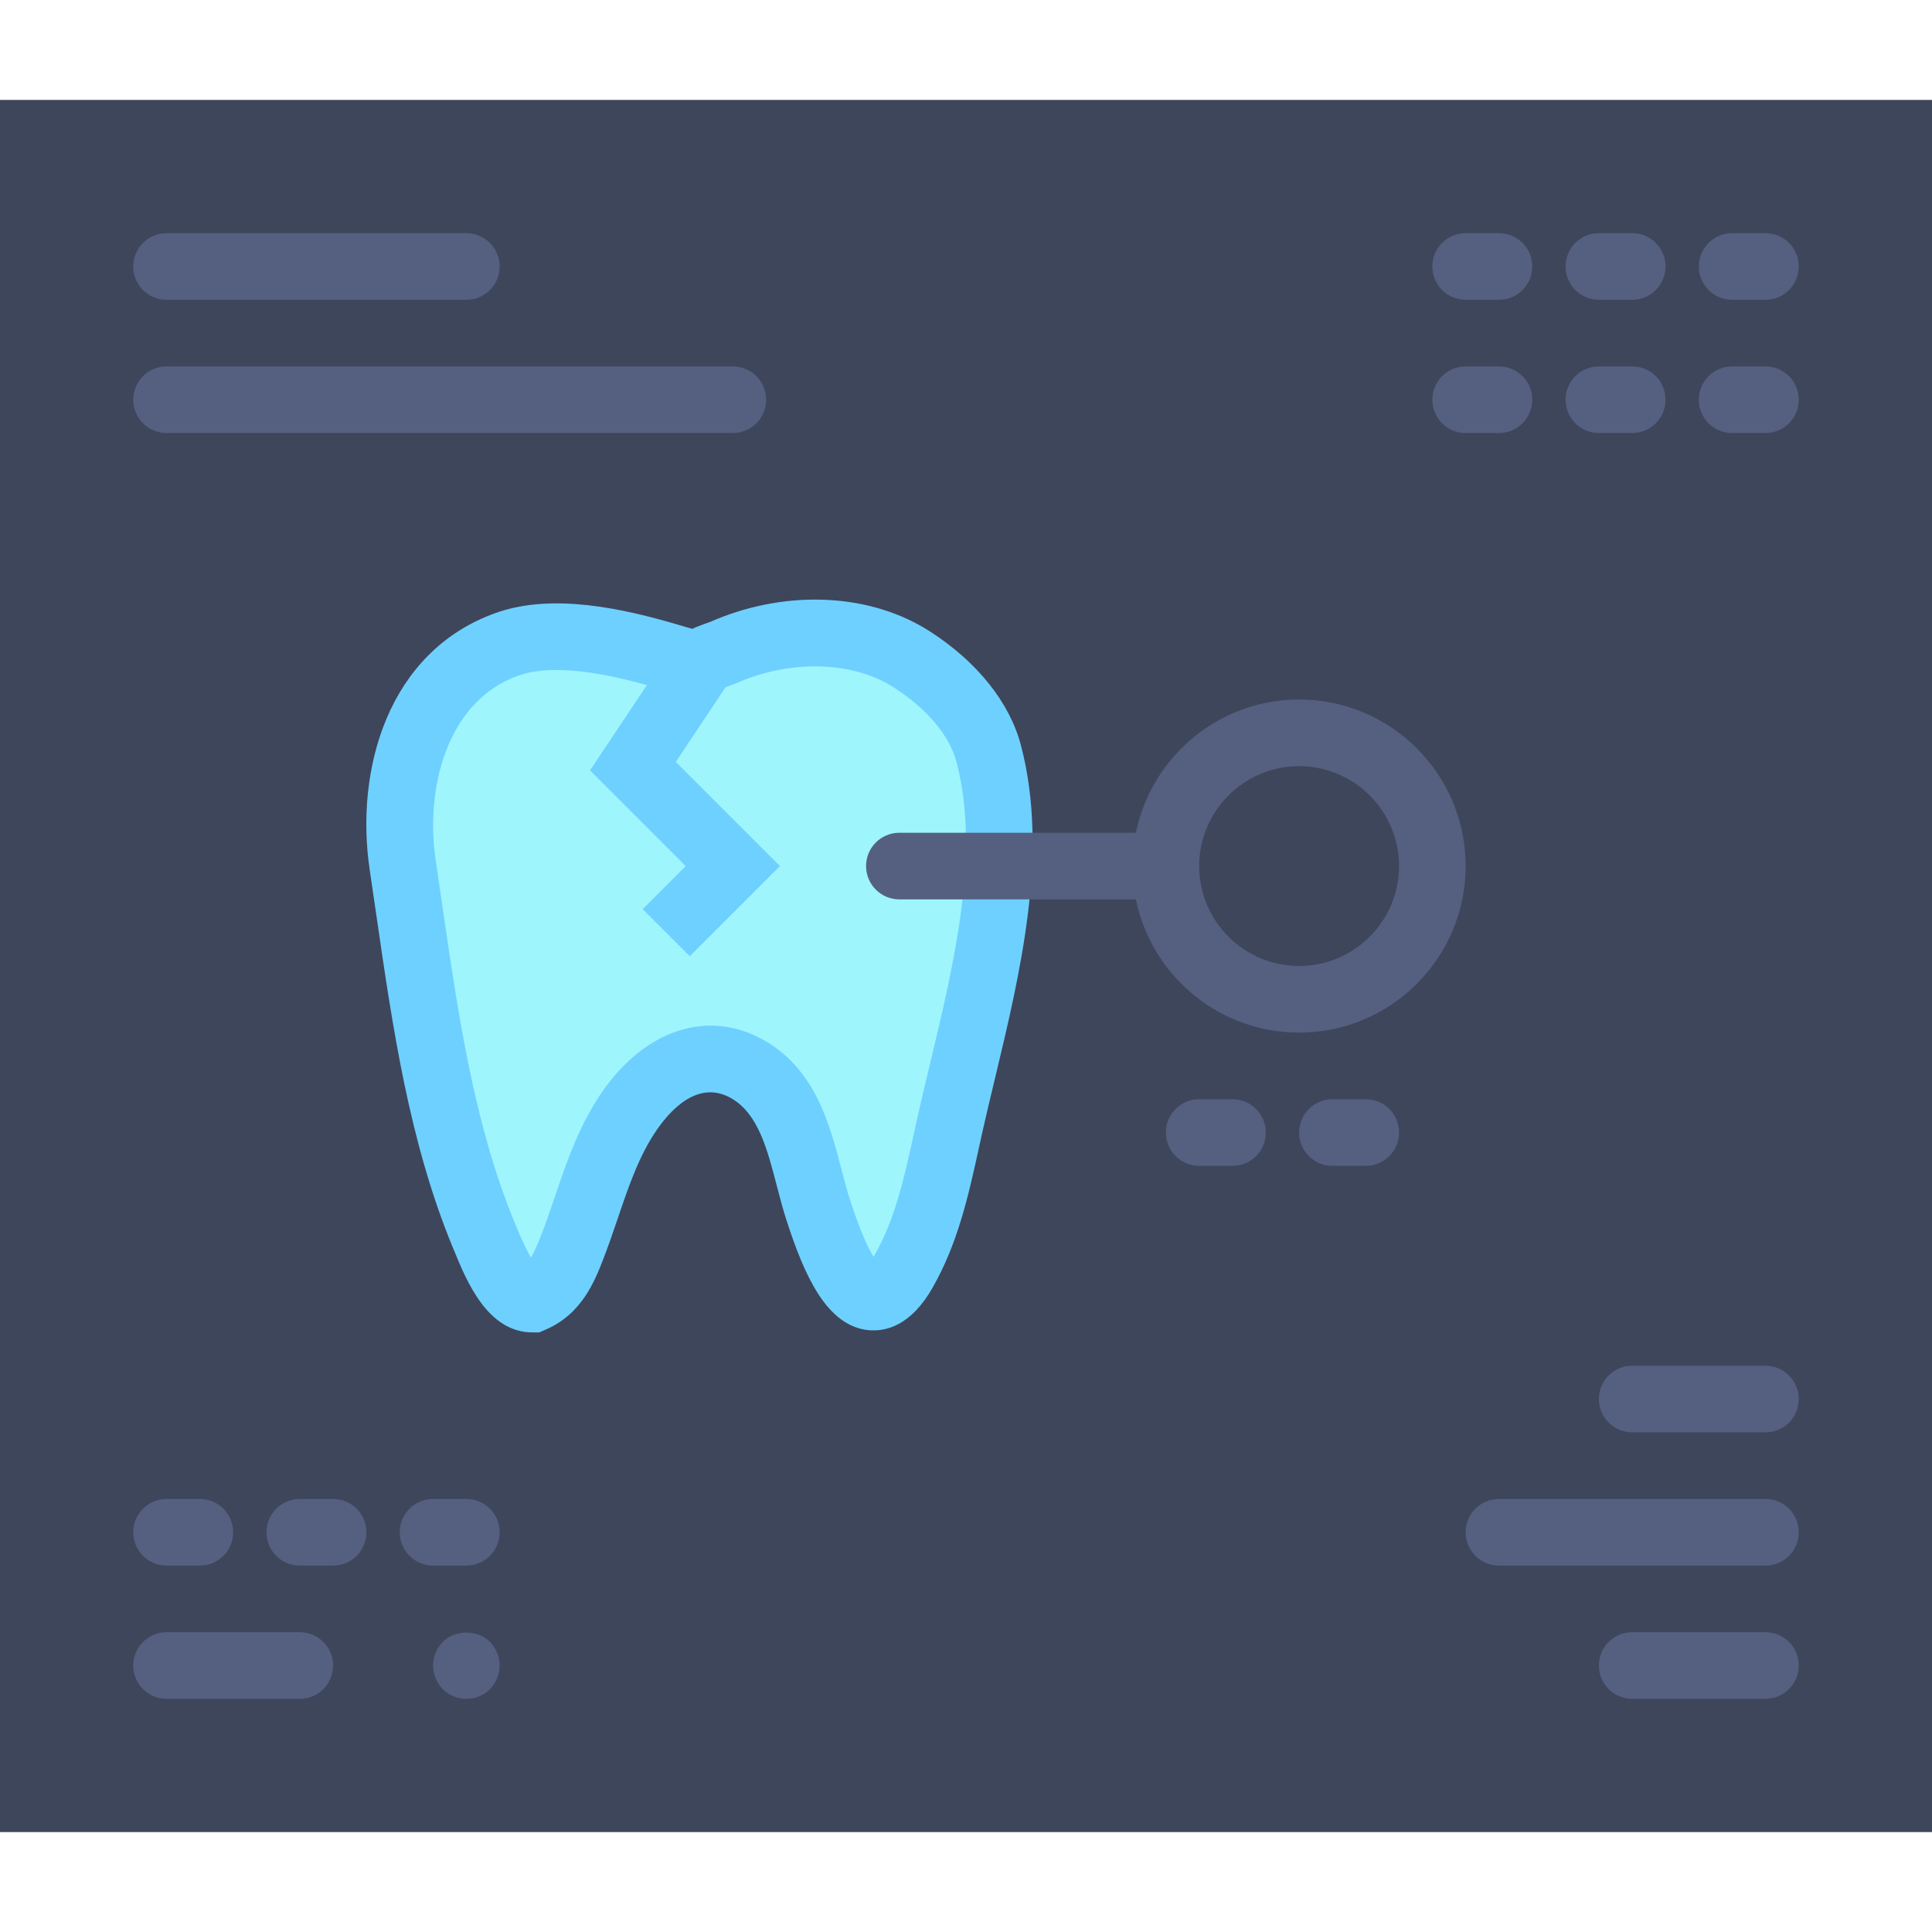 <?xml version="1.0" encoding="iso-8859-1"?>
<!-- Uploaded to: SVG Repo, www.svgrepo.com, Generator: SVG Repo Mixer Tools -->
<!DOCTYPE svg PUBLIC "-//W3C//DTD SVG 1.1//EN" "http://www.w3.org/Graphics/SVG/1.1/DTD/svg11.dtd">
<svg version="1.1" id="Capa_1" xmlns="http://www.w3.org/2000/svg" xmlns:xlink="http://www.w3.org/1999/xlink" 
	 viewBox="0 0 58 58" xml:space="preserve">
<g>
	<rect y="3" style="fill:#3E465B;" width="58" height="52"/>
	<g>
		<path style="fill:#9EF5FC;" d="M29.684,22.63c0.925,3.507-0.396,7.69-1.167,11.141c-0.335,1.5-0.615,3.035-1.384,4.387
			c-1.217,2.14-2.187-0.654-2.569-1.836c-0.47-1.453-0.623-3.329-2.069-4.193c-1.441-0.861-2.777,0.019-3.612,1.244
			c-0.846,1.241-1.166,2.684-1.702,4.064c-0.248,0.638-0.521,1.277-1.194,1.563c-0.714,0-1.21-1.309-1.472-1.945
			c-1.431-3.468-1.871-7.398-2.424-11.084c-0.389-2.593,0.449-5.676,3.134-6.63c1.459-0.519,3.457-0.04,4.918,0.392
			c0.839,0.248,0.685,0.167,1.521-0.124c0.064-0.022,0.127-0.052,0.193-0.08c1.79-0.743,3.946-0.749,5.521,0.268
			C28.44,20.483,29.376,21.464,29.684,22.63z"/>
		<path style="fill:#6ED0FF;" d="M16.19,40h-0.204c-1.346,0-1.977-1.537-2.353-2.456l-0.044-0.105
			c-1.304-3.159-1.805-6.616-2.29-9.959l-0.199-1.359c-0.451-3.013,0.545-6.568,3.789-7.722c1.716-0.611,3.86-0.122,5.535,0.375
			c0.194,0.058,0.312,0.097,0.405,0.108c-0.05-0.006,0.004-0.029,0.076-0.058c0.112-0.044,0.249-0.097,0.428-0.159l0.136-0.059
			c2.218-0.919,4.688-0.784,6.449,0.35c1.422,0.917,2.392,2.131,2.731,3.419l0,0c0.849,3.218-0.018,6.826-0.781,10.009
			c-0.132,0.549-0.261,1.085-0.377,1.604l-0.104,0.474c-0.307,1.401-0.624,2.85-1.387,4.19c-0.656,1.154-1.408,1.327-1.926,1.281
			c-1.267-0.129-1.933-1.664-2.464-3.303c-0.107-0.331-0.199-0.683-0.292-1.04c-0.286-1.099-0.556-2.136-1.339-2.604
			c-1.005-0.602-1.854,0.337-2.272,0.949c-0.527,0.774-0.834,1.677-1.158,2.633c-0.14,0.411-0.28,0.823-0.438,1.23
			c-0.257,0.66-0.645,1.656-1.735,2.12L16.19,40z M16.706,20.113c-0.416,0-0.808,0.049-1.146,0.17c-2.16,0.768-2.8,3.41-2.48,5.54
			l0.2,1.369c0.468,3.222,0.951,6.554,2.159,9.481l0.045,0.111c0.078,0.19,0.269,0.653,0.454,0.969
			c0.101-0.163,0.197-0.385,0.312-0.679c0.147-0.38,0.277-0.765,0.408-1.148c0.353-1.041,0.718-2.117,1.399-3.117
			c1.324-1.94,3.268-2.544,4.951-1.539c1.486,0.889,1.908,2.513,2.248,3.817c0.083,0.318,0.164,0.632,0.259,0.927
			c0.312,0.959,0.55,1.458,0.709,1.717c0.013-0.021,0.026-0.044,0.04-0.067c0.612-1.076,0.884-2.316,1.171-3.63l0.106-0.481
			c0.118-0.53,0.249-1.076,0.383-1.636c0.709-2.953,1.513-6.301,0.793-9.032l0,0c-0.212-0.804-0.881-1.602-1.882-2.247
			c-1.196-0.771-3.001-0.845-4.597-0.185c-0.111,0.049-0.179,0.077-0.246,0.101c-0.15,0.053-0.266,0.098-0.359,0.134
			c-0.694,0.271-0.976,0.24-1.775,0.004C18.945,20.422,17.748,20.113,16.706,20.113z"/>
	</g>
	<path style="fill:#556080;" d="M35,27h-8c-0.553,0-1-0.447-1-1s0.447-1,1-1h8c0.553,0,1,0.447,1,1S35.553,27,35,27z"/>
	<path style="fill:#556080;" d="M39,31c-2.757,0-5-2.243-5-5s2.243-5,5-5s5,2.243,5,5S41.757,31,39,31z M39,23c-1.654,0-3,1.346-3,3
		s1.346,3,3,3s3-1.346,3-3S40.654,23,39,23z"/>
	<path style="fill:#556080;" d="M14,9H5C4.447,9,4,8.553,4,8s0.447-1,1-1h9c0.553,0,1,0.447,1,1S14.553,9,14,9z"/>
	<path style="fill:#556080;" d="M22,13H5c-0.553,0-1-0.447-1-1s0.447-1,1-1h17c0.553,0,1,0.447,1,1S22.553,13,22,13z"/>
	<path style="fill:#556080;" d="M53,43h-4c-0.553,0-1-0.447-1-1s0.447-1,1-1h4c0.553,0,1,0.447,1,1S53.553,43,53,43z"/>
	<path style="fill:#556080;" d="M53,47h-8c-0.553,0-1-0.447-1-1s0.447-1,1-1h8c0.553,0,1,0.447,1,1S53.553,47,53,47z"/>
	<path style="fill:#556080;" d="M53,51h-4c-0.553,0-1-0.447-1-1s0.447-1,1-1h4c0.553,0,1,0.447,1,1S53.553,51,53,51z"/>
	<path style="fill:#556080;" d="M6,47H5c-0.553,0-1-0.447-1-1s0.447-1,1-1h1c0.553,0,1,0.447,1,1S6.553,47,6,47z"/>
	<path style="fill:#556080;" d="M10,47H9c-0.553,0-1-0.447-1-1s0.447-1,1-1h1c0.553,0,1,0.447,1,1S10.553,47,10,47z"/>
	<path style="fill:#556080;" d="M14,47h-1c-0.553,0-1-0.447-1-1s0.447-1,1-1h1c0.553,0,1,0.447,1,1S14.553,47,14,47z"/>
	<path style="fill:#556080;" d="M9,51H5c-0.553,0-1-0.447-1-1s0.447-1,1-1h4c0.553,0,1,0.447,1,1S9.553,51,9,51z"/>
	<path style="fill:#556080;" d="M14,51c-0.26,0-0.521-0.101-0.71-0.29C13.109,50.52,13,50.26,13,50s0.109-0.521,0.29-0.71
		c0.37-0.37,1.05-0.37,1.42,0C14.89,49.479,15,49.74,15,50s-0.11,0.52-0.29,0.71C14.52,50.899,14.26,51,14,51z"/>
	<polygon style="fill:#6ED0FF;" points="20.707,28.707 19.293,27.293 20.586,26 17.713,23.127 20.168,19.445 21.832,20.555 
		20.287,22.873 23.414,26 	"/>
	<path style="fill:#556080;" d="M53,13h-1c-0.553,0-1-0.447-1-1s0.447-1,1-1h1c0.553,0,1,0.447,1,1S53.553,13,53,13z"/>
	<path style="fill:#556080;" d="M49,13h-1c-0.553,0-1-0.447-1-1s0.447-1,1-1h1c0.553,0,1,0.447,1,1S49.553,13,49,13z"/>
	<path style="fill:#556080;" d="M45,13h-1c-0.553,0-1-0.447-1-1s0.447-1,1-1h1c0.553,0,1,0.447,1,1S45.553,13,45,13z"/>
	<path style="fill:#556080;" d="M41,35h-1c-0.553,0-1-0.447-1-1s0.447-1,1-1h1c0.553,0,1,0.447,1,1S41.553,35,41,35z"/>
	<path style="fill:#556080;" d="M37,35h-1c-0.553,0-1-0.447-1-1s0.447-1,1-1h1c0.553,0,1,0.447,1,1S37.553,35,37,35z"/>
	<path style="fill:#556080;" d="M53,9h-1c-0.553,0-1-0.447-1-1s0.447-1,1-1h1c0.553,0,1,0.447,1,1S53.553,9,53,9z"/>
	<path style="fill:#556080;" d="M49,9h-1c-0.553,0-1-0.447-1-1s0.447-1,1-1h1c0.553,0,1,0.447,1,1S49.553,9,49,9z"/>
	<path style="fill:#556080;" d="M45,9h-1c-0.553,0-1-0.447-1-1s0.447-1,1-1h1c0.553,0,1,0.447,1,1S45.553,9,45,9z"/>
</g>
</svg>